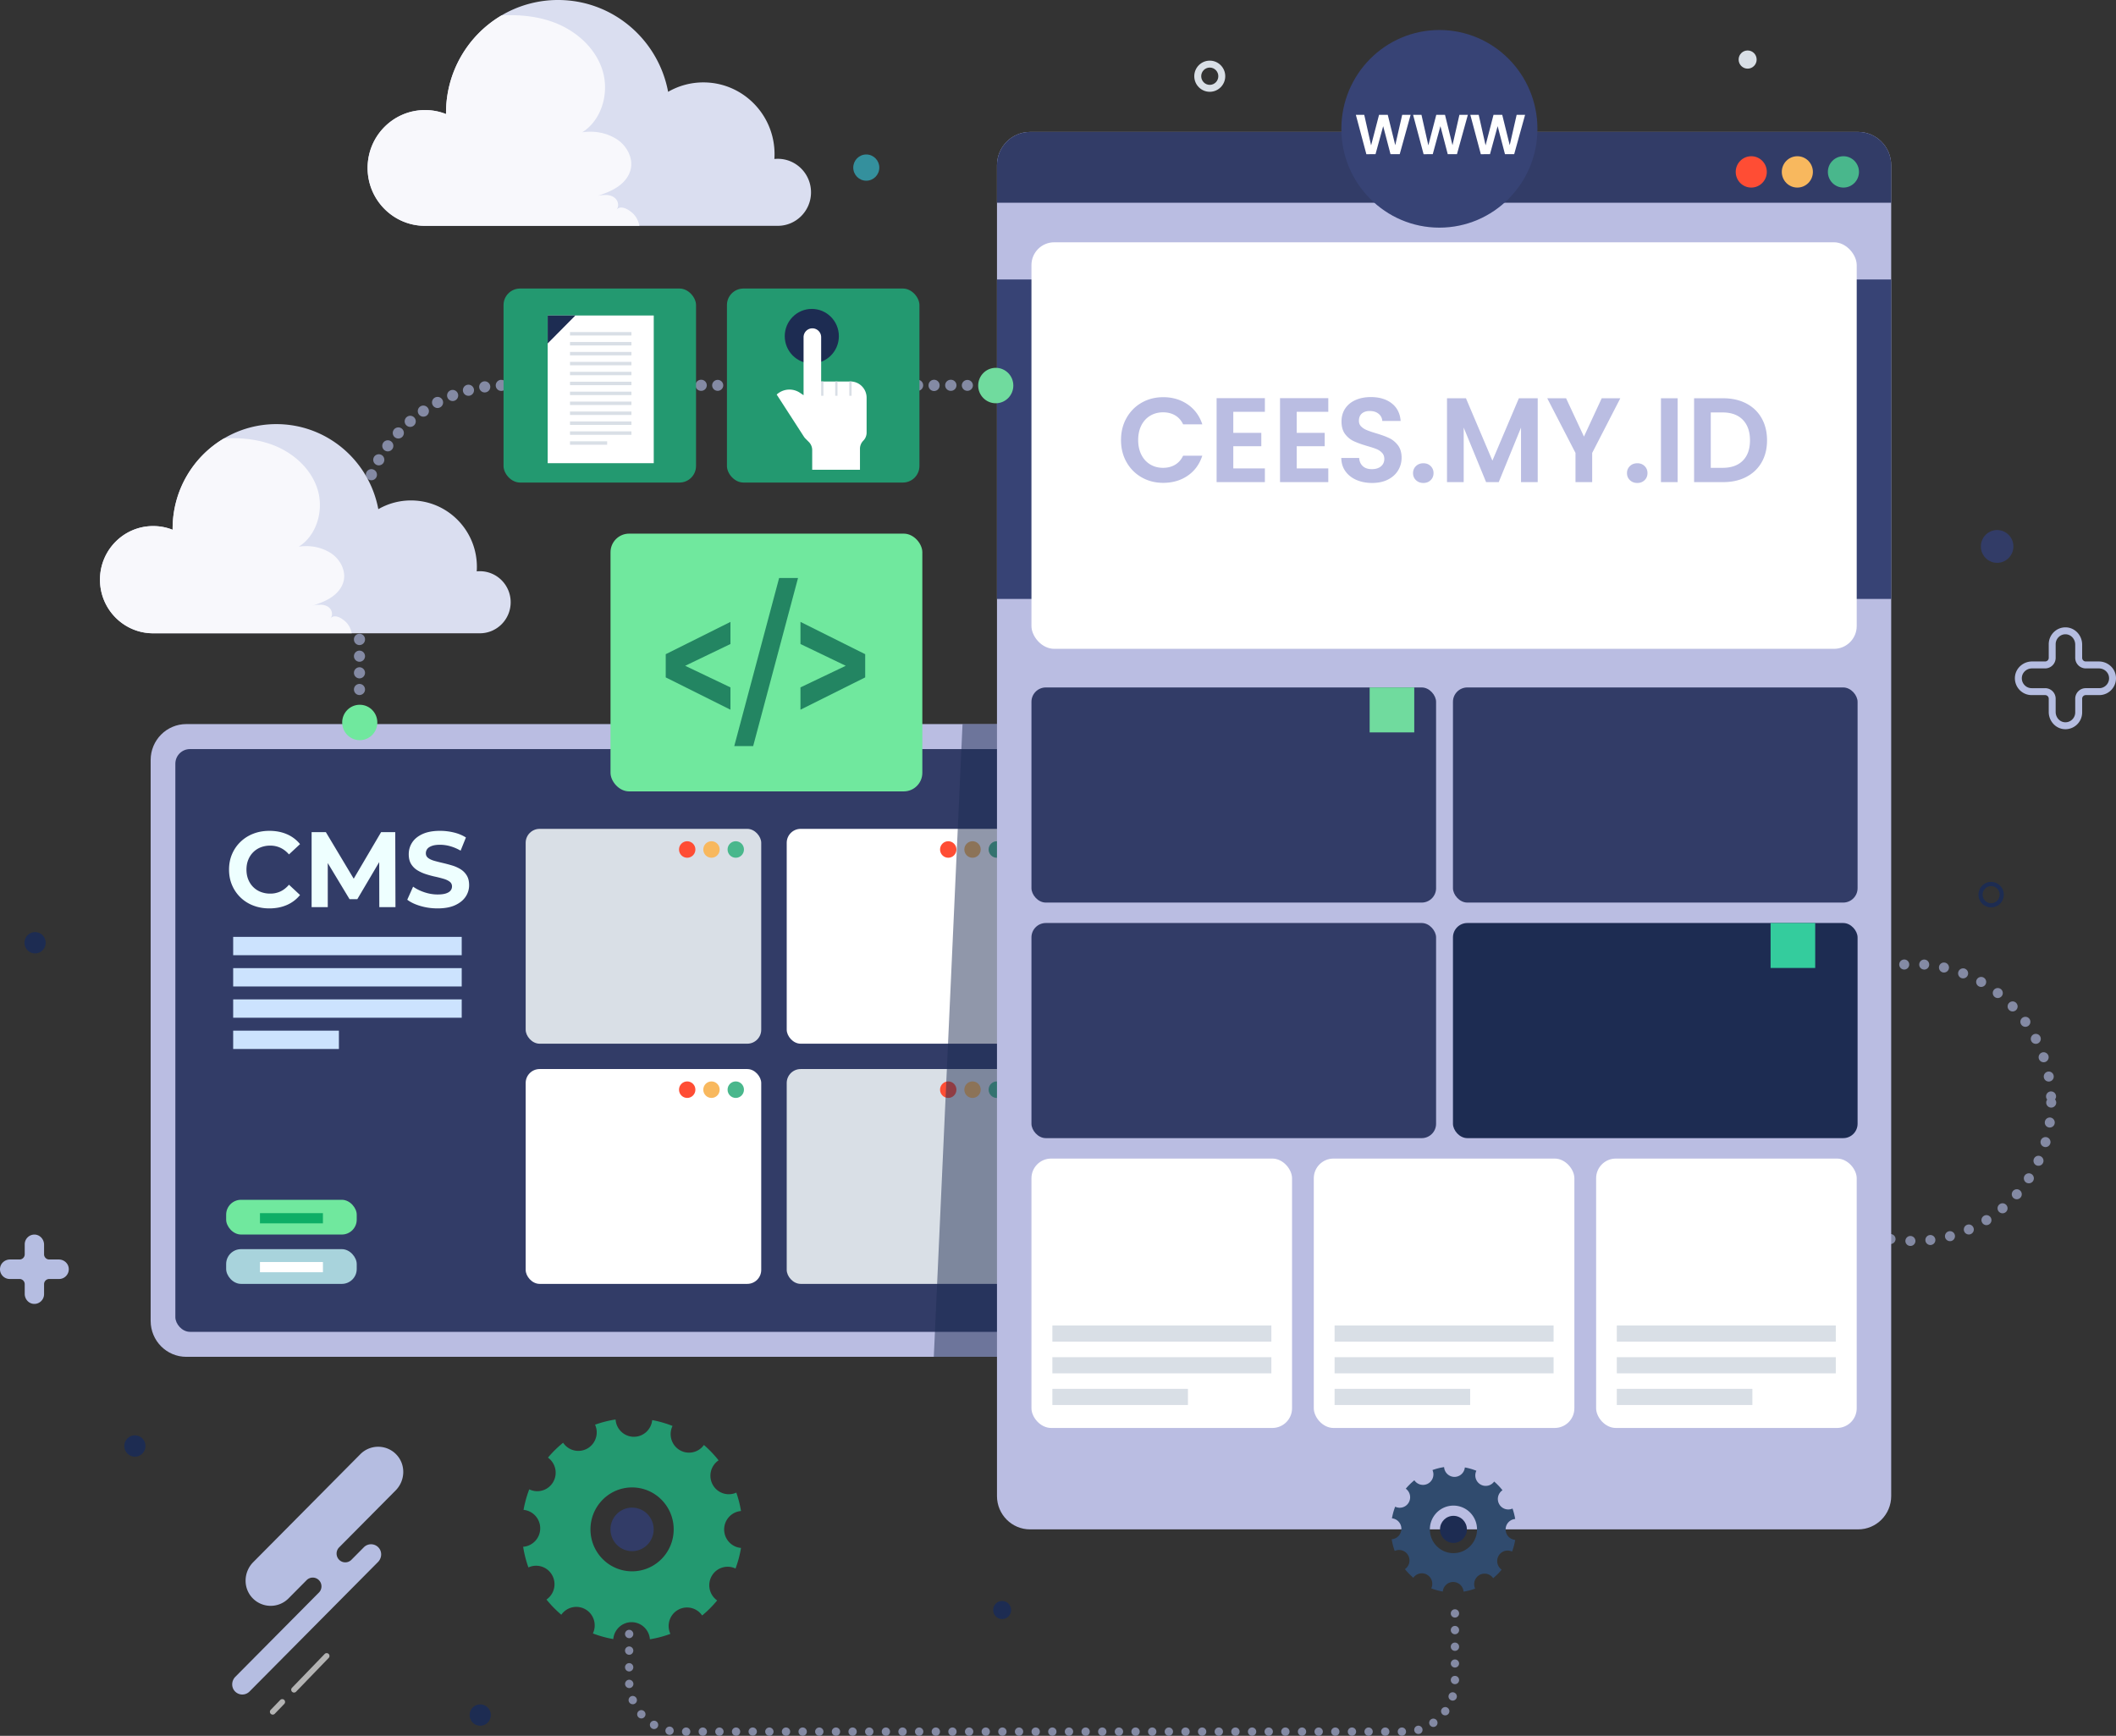 <?xml version="1.0" encoding="UTF-8"?> <svg xmlns="http://www.w3.org/2000/svg" viewBox="0 0 512 420"><rect x="0" y="0" width="512" height="420" fill="#333333" stroke="none"/><defs><style>.b{fill:#70db9e}.b,.c,.e,.f,.g,.i,.j,.k,.l,.m,.o,.p,.q,.r,.s,.t,.u,.v,.w,.z{stroke-width:0}.c{fill:#babde2}.e{fill:#cce3fe}.f{fill:#374375}.g{fill:#f8f8fc}.i{fill:#239970}.j{fill:#1d2c52}.k{fill:#848aa4}.l{fill:#b5bde1}.m{fill:#dadef0}.o{fill:#b3b3b3}.p{fill:#238562}.q{fill:#d9dfe6}.r{fill:#fff}.s{fill:#49b78c}.t{fill:#323c67}.u{fill:#ff4d34}.v{fill:#f8b85e}.w{fill:#70e89e}.z{fill:#eff}</style></defs><g style="isolation:isolate"><g id="a"><path d="M338.207 418.992c0-.557.452-1.008 1.008-1.008a1 1 0 01.998 1.008 1 1 0 01-.998 1.008 1.008 1.008 0 01-1.008-1.008zm-4.033 0a1.008 1.008 0 012.016 0 1.008 1.008 0 01-2.016 0zm-4.022 0c0-.557.452-1.008 1.008-1.008a1 1 0 01.998 1.008 1 1 0 01-.998 1.008 1.008 1.008 0 01-1.008-1.008zm-4.032 0a1.008 1.008 0 012.016 0 1.008 1.008 0 11-2.016 0zm-4.022 0a1.002 1.002 0 112.006 0c0 .557-.442 1.008-1.008 1.008-.547 0-.998-.451-.998-1.008zm-4.033 0a1.008 1.008 0 012.016 0 1.008 1.008 0 11-2.016 0zm-4.022 0c0-.557.451-1.008.997-1.008a1.008 1.008 0 110 2.016c-.546 0-.997-.451-.997-1.008zm-4.033 0a1.008 1.008 0 012.017 0 1.008 1.008 0 01-2.017 0zm-4.032 0a1.008 1.008 0 112.016 0 1.008 1.008 0 01-2.016 0zm-4.023 0a1.008 1.008 0 112.016 0 1.008 1.008 0 01-2.016 0zm-4.032 0a1.008 1.008 0 112.016 0 1.008 1.008 0 01-2.016 0zm-4.022 0a1.008 1.008 0 112.016 0 1.008 1.008 0 01-2.016 0zm-4.033 0a1.008 1.008 0 012.016 0 1.008 1.008 0 11-2.016 0zm-4.022 0a1.008 1.008 0 112.016 0 1.008 1.008 0 01-2.016 0zm-4.032 0a1.008 1.008 0 012.016 0 1.008 1.008 0 11-2.016 0zm-4.023 0a1.008 1.008 0 012.016 0 1.008 1.008 0 11-2.016 0zm-4.032 0a1.008 1.008 0 012.016 0 1.008 1.008 0 11-2.016 0zm-4.022 0a1.008 1.008 0 012.016 0 1.008 1.008 0 11-2.016 0zm-4.033 0a1.008 1.008 0 012.017 0 1.008 1.008 0 01-2.017 0zm-4.022 0c0-.557.452-1.008 1.008-1.008a1 1 0 01.998 1.008 1 1 0 01-.998 1.008 1.008 1.008 0 01-1.008-1.008zm-4.033 0a1.008 1.008 0 112.016 0 1.008 1.008 0 01-2.016 0zm-4.022 0c0-.557.452-1.008 1.008-1.008a1 1 0 01.998 1.008 1 1 0 01-.998 1.008 1.008 1.008 0 01-1.008-1.008zm-4.032 0a1.008 1.008 0 112.016 0 1.008 1.008 0 01-2.016 0zm-4.022 0c0-.557.451-1.008 1.008-1.008.546 0 .998.45.998 1.008 0 .557-.452 1.008-.998 1.008a1.008 1.008 0 01-1.008-1.008zm-4.033 0a1.008 1.008 0 012.016 0 1.008 1.008 0 01-2.016 0zm-4.022 0c0-.557.452-1.008 1.008-1.008.546 0 .998.45.998 1.008 0 .557-.452 1.008-.998 1.008a1.008 1.008 0 01-1.008-1.008zm-4.032 0a1.008 1.008 0 012.016 0 1.008 1.008 0 11-2.016 0zm-4.023 0c0-.557.452-1.008 1.009-1.008.546 0 .997.45.997 1.008 0 .557-.451 1.008-.998 1.008a1.008 1.008 0 01-1.008-1.008zm-4.032 0a1.008 1.008 0 012.016 0 1.008 1.008 0 11-2.016 0zm-4.033 0a1.008 1.008 0 112.016 0 1.008 1.008 0 01-2.016 0zm-4.022 0a1.008 1.008 0 012.017 0 1.008 1.008 0 01-2.017 0zm-4.022 0a1 1 0 01.997-1.008 1.008 1.008 0 110 2.016 1 1 0 01-.997-1.008zm-4.033 0a1.008 1.008 0 112.016 0 1.008 1.008 0 01-2.016 0zm-4.022 0a1 1 0 01.998-1.008 1.008 1.008 0 010 2.016 1 1 0 01-.998-1.008zm-4.032 0a1.008 1.008 0 112.016 0 1.008 1.008 0 01-2.016 0zm-4.033 0a1.008 1.008 0 012.016 0 1.008 1.008 0 11-2.016 0zm-4.022 0a1.008 1.008 0 012.016 0 1.008 1.008 0 01-2.016 0zm-4.032 0a1.008 1.008 0 012.016 0 1.008 1.008 0 11-2.016 0zm-4.023 0c0-.557.452-1.008 1.008-1.008.547 0 1.009.45 1.009 1.008a1.008 1.008 0 11-2.016 0zm-4.033 0a1.008 1.008 0 012.017 0 1.009 1.009 0 01-2.017 0zm-4.021 0c0-.557.45-1.008 1.008-1.008.546 0 .997.45.997 1.008 0 .557-.451 1.008-.997 1.008a1.008 1.008 0 01-1.008-1.008zm-4.033 0a1.008 1.008 0 112.016 0 1.008 1.008 0 01-2.016 0zm-4.022 0c0-.557.451-1.008 1.008-1.008.546 0 1.008.45 1.008 1.008 0 .557-.462 1.008-1.008 1.008a1.009 1.009 0 01-1.008-1.008zm-4.033 0a1.008 1.008 0 112.016 0 1.008 1.008 0 01-2.016 0zm-3.192.766a1.004 1.004 0 11.378-1.974c.546.105.903.63.798 1.176a1.01 1.01 0 01-.987.82c-.063 0-.126-.01-.19-.022zm180.406-.934a1.009 1.009 0 01.704-1.24 1.013 1.013 0 011.239.704 1.009 1.009 0 01-.704 1.24 1.186 1.186 0 01-.273.031c-.441 0-.84-.294-.966-.735zm-184.47-.6a1.001 1.001 0 01-.368-1.374 1.014 1.014 0 011.376-.369c.483.284.64.904.367 1.387a1.017 1.017 0 01-.872.493.961.961 0 01-.504-.136zm188.24-.797a1.006 1.006 0 111.65-1.155h-.001a1.01 1.01 0 01-.241 1.407 1.073 1.073 0 01-.578.179c-.326 0-.63-.158-.83-.431zm-191.58-1.985a1.01 1.01 0 01.105-1.418 1.01 1.01 0 011.418.106 1 1 0 01-.105 1.417.978.978 0 01-.651.252 1.02 1.02 0 01-.767-.356zm194.678-.578c-.441-.335-.546-.966-.21-1.407a1.008 1.008 0 011.407-.22c.441.326.547.955.21 1.407a.98.98 0 01-.809.41c-.21 0-.42-.064-.598-.19zm-196.925-3.129a1.006 1.006 0 01.557-1.312c.525-.2 1.102.052 1.312.567a.991.991 0 01-.567 1.302.889.889 0 01-.367.073c-.4 0-.778-.241-.935-.63zm199.025-.305a1.004 1.004 0 01-.661-1.26c.167-.525.735-.83 1.26-.661.536.168.83.735.672 1.26a1.02 1.02 0 01-.966.714c-.105 0-.2-.02-.305-.053zm-199.95-3.938c-.02-.556.41-1.03.956-1.06.557-.021 1.03.41 1.06.966a1.014 1.014 0 01-.955 1.05h-.052c-.536 0-.977-.42-1.009-.956zm199.793-.987c0-.567.451-1.008 1.008-1.008.556 0 1.008.44 1.008 1.008a1 1 0 01-1.008.998 1 1 0 01-1.008-.998zm-199.803-3.087c0-.557.452-1.008 1.008-1.008.546 0 .998.451.998 1.008 0 .557-.452 1.008-.998 1.008a1.008 1.008 0 01-1.008-1.008zm199.803-.945a1.01 1.01 0 012.016 0 1.008 1.008 0 01-2.016 0zm-199.803-3.088c0-.556.452-1.008 1.008-1.008.546 0 .998.452.998 1.008s-.452 1.009-.998 1.009a1.009 1.009 0 01-1.008-1.009zm199.803-.935c0-.567.451-1.008 1.008-1.008.556 0 1.008.441 1.008 1.008 0 .547-.452.998-1.008.998a1.006 1.006 0 01-1.008-.998zm-199.803-3.087c0-.557.452-1.008 1.008-1.008.546 0 .998.451.998 1.008 0 .557-.452 1.008-.998 1.008a1.008 1.008 0 01-1.008-1.008zm199.803-.945a1.008 1.008 0 012.016 0 1.008 1.008 0 11-2.016 0zm0-4.033a1 1 0 011.008-.997 1 1 0 011.008.997 1.008 1.008 0 11-2.016 0z" class="k"></path><path d="M268.61 183.893v135.714c0 4.802-3.865 8.694-8.625 8.694H45.078c-4.765 0-8.625-3.892-8.625-8.694V183.893c0-4.798 3.86-8.693 8.625-8.693h214.907c4.76 0 8.625 3.895 8.625 8.693z" class="c"></path><rect width="220.2" height="141.003" x="42.43" y="181.25" class="t" rx="3.54" ry="3.54"></rect><path d="M65.165 219.797c-1.388 0-2.679-.23-3.87-.687a9.08 9.08 0 01-3.099-1.957 9.076 9.076 0 01-2.044-2.98c-.489-1.141-.733-2.394-.733-3.76s.244-2.616.733-3.758a8.991 8.991 0 012.057-2.98 9.25 9.25 0 013.099-1.957c1.183-.457 2.477-.687 3.883-.687 1.56 0 2.97.272 4.23.817a8.251 8.251 0 013.176 2.397l-2.674 2.488c-.618-.707-1.304-1.24-2.058-1.593a5.744 5.744 0 00-2.469-.532 6.28 6.28 0 00-2.314.415 5.236 5.236 0 00-1.826 1.192 5.452 5.452 0 00-1.195 1.84c-.283.709-.425 1.495-.425 2.359 0 .865.141 1.65.425 2.359s.681 1.322 1.195 1.84a5.236 5.236 0 001.826 1.192 6.26 6.26 0 002.314.416 5.73 5.73 0 002.47-.533c.753-.353 1.44-.894 2.057-1.619l2.674 2.488a8.375 8.375 0 01-3.176 2.411c-1.26.553-2.68.829-4.256.829zM75.4 219.486v-18.144h3.445l7.663 12.805h-1.825l7.534-12.805h3.42l.052 18.144H91.78l-.026-12.105h.72l-6.017 10.187H84.58l-6.146-10.187h.874v12.105h-3.909zM105.872 219.797c-1.44 0-2.82-.194-4.14-.583-1.32-.389-2.383-.894-3.189-1.517l1.414-3.161c.772.552 1.685 1.006 2.739 1.36 1.055.354 2.122.532 3.202.532.823 0 1.487-.082 1.993-.247.505-.164.878-.392 1.118-.687.24-.293.36-.63.36-1.01 0-.484-.189-.87-.565-1.154-.378-.286-.875-.518-1.492-.7a30.46 30.46 0 00-2.044-.518 23.842 23.842 0 01-2.238-.609 9.426 9.426 0 01-2.044-.933 4.567 4.567 0 01-1.504-1.504c-.386-.622-.579-1.416-.579-2.384 0-1.037.278-1.983.836-2.839.557-.855 1.397-1.537 2.52-2.047 1.123-.51 2.533-.765 4.23-.765 1.132 0 2.246.135 3.343.402 1.097.268 2.066.67 2.906 1.205l-1.285 3.189a10.87 10.87 0 00-2.52-1.076 9.179 9.179 0 00-2.47-.35c-.805 0-1.465.094-1.98.285-.514.19-.882.436-1.105.739a1.724 1.724 0 00-.334 1.05c0 .465.188.842.565 1.127.377.285.875.514 1.492.687.617.172 1.298.346 2.044.518.746.173 1.491.372 2.238.596a8.69 8.69 0 012.044.907c.617.38 1.118.881 1.504 1.504.386.622.579 1.408.579 2.358a4.93 4.93 0 01-.849 2.8c-.566.846-1.41 1.53-2.533 2.047-1.123.52-2.542.778-4.256.778z" class="z"></path><rect width="56.994" height="51.98" x="190.359" y="200.553" class="r" rx="3.374" ry="3.374"></rect><path d="M243.176 205.544c0 1.104-.887 1.998-1.982 1.998s-1.983-.894-1.983-1.998.888-1.998 1.982-1.998 1.983.894 1.983 1.998z" class="s"></path><path d="M237.3 205.544c0 1.104-.887 1.998-1.982 1.998s-1.983-.894-1.983-1.998.888-1.998 1.983-1.998 1.982.894 1.982 1.998z" class="v"></path><path d="M231.425 205.544c0 1.104-.888 1.998-1.983 1.998s-1.982-.894-1.982-1.998.887-1.998 1.982-1.998 1.983.894 1.983 1.998z" class="u"></path><rect width="56.994" height="51.98" x="127.196" y="200.553" class="q" rx="3.374" ry="3.374"></rect><path d="M180.013 205.544c0 1.104-.887 1.998-1.982 1.998s-1.983-.894-1.983-1.998.888-1.998 1.983-1.998 1.982.894 1.982 1.998z" class="s"></path><path d="M174.137 205.544c0 1.104-.887 1.998-1.982 1.998s-1.983-.894-1.983-1.998.888-1.998 1.983-1.998 1.982.894 1.982 1.998z" class="v"></path><ellipse cx="166.279" cy="205.544" class="u" rx="1.983" ry="1.998"></ellipse><rect width="56.994" height="51.98" x="190.359" y="258.669" class="q" rx="3.374" ry="3.374"></rect><path d="M243.176 263.66c0 1.104-.887 1.998-1.982 1.998s-1.983-.894-1.983-1.998.888-1.998 1.982-1.998 1.983.895 1.983 1.998z" class="s"></path><path d="M237.3 263.66c0 1.104-.887 1.998-1.982 1.998s-1.983-.894-1.983-1.998.888-1.998 1.983-1.998 1.982.895 1.982 1.998z" class="v"></path><path d="M231.425 263.66c0 1.104-.888 1.998-1.983 1.998s-1.982-.894-1.982-1.998.887-1.998 1.982-1.998 1.983.895 1.983 1.998z" class="u"></path><rect width="56.994" height="51.98" x="127.196" y="258.669" class="r" rx="3.374" ry="3.374"></rect><path d="M180.013 263.66c0 1.104-.887 1.998-1.982 1.998s-1.983-.894-1.983-1.998.888-1.998 1.983-1.998 1.982.895 1.982 1.998z" class="s"></path><path d="M174.137 263.66c0 1.104-.887 1.998-1.982 1.998s-1.983-.894-1.983-1.998.888-1.998 1.983-1.998 1.982.895 1.982 1.998z" class="v"></path><path d="M168.262 263.66c0 1.104-.888 1.998-1.983 1.998s-1.982-.894-1.982-1.998.887-1.998 1.982-1.998 1.983.895 1.983 1.998z" class="u"></path><path d="M56.419 226.683h55.302v4.439H56.419zM56.419 234.246h55.302v4.439H56.419zM56.419 241.81h55.302v4.439H56.419zM56.419 249.373h25.584v4.439H56.419z" class="e"></path><rect width="31.593" height="8.403" x="54.723" y="290.305" class="w" rx="3.599" ry="3.599"></rect><rect width="31.593" height="8.403" x="54.723" y="302.246" fill="#a8d3dc" stroke-width="0" rx="3.599" ry="3.599"></rect><path fill="#0eae66" stroke-width="0" d="M62.901 293.534h15.238v2.471H62.901z"></path><path d="M62.901 305.361h15.238v2.471H62.901z" class="r"></path><path d="M85.644 166.828c0-.745.6-1.344 1.334-1.344a1.34 1.34 0 011.344 1.344c0 .735-.599 1.344-1.344 1.344-.735 0-1.334-.61-1.334-1.344zm0-4.032c0-.735.6-1.345 1.334-1.345.745 0 1.344.61 1.344 1.345a1.34 1.34 0 01-1.344 1.343 1.337 1.337 0 01-1.334-1.343zm0-4.022c0-.746.6-1.345 1.334-1.345a1.34 1.34 0 011.344 1.345c0 .734-.599 1.343-1.344 1.343-.735 0-1.334-.61-1.334-1.343zm0-4.034a1.34 1.34 0 112.678 0 1.338 1.338 0 11-2.678 0zm0-4.021a1.34 1.34 0 112.678 0c0 .734-.599 1.343-1.344 1.343-.735 0-1.334-.609-1.334-1.343zm0-4.034a1.34 1.34 0 112.678 0 1.338 1.338 0 11-2.678 0zm0-4.032c0-.735.6-1.333 1.334-1.333.745 0 1.344.598 1.344 1.333a1.338 1.338 0 11-2.678 0zm0-4.022a1.34 1.34 0 112.678 0 1.338 1.338 0 11-2.678 0zm0-4.022a1.34 1.34 0 112.678 0c0 .735-.599 1.334-1.344 1.334a1.336 1.336 0 01-1.334-1.334zm0-4.033c0-.745.6-1.344 1.334-1.344a1.34 1.34 0 011.344 1.344 1.338 1.338 0 11-2.678 0zm1.334-2.688a1.334 1.334 0 01-1.25-1.428 1.333 1.333 0 011.428-1.25 1.347 1.347 0 011.25 1.428 1.341 1.341 0 01-1.333 1.25h-.095zm.347-4.012a1.328 1.328 0 01-1.082-1.553 1.329 1.329 0 011.554-1.082c.735.126 1.218.83 1.082 1.554a1.34 1.34 0 01-1.323 1.103c-.074 0-.158 0-.231-.022zm.787-3.948a1.338 1.338 0 01-.903-1.67 1.347 1.347 0 011.67-.903c.714.21 1.113.966.903 1.67a1.341 1.341 0 01-1.281.966c-.126 0-.263-.02-.389-.063zm1.229-3.833a1.34 1.34 0 01-.704-1.764 1.325 1.325 0 011.754-.704 1.346 1.346 0 01.714 1.764 1.35 1.35 0 01-1.24.81c-.167 0-.356-.033-.524-.106zm1.649-3.676a1.34 1.34 0 01-.504-1.827 1.353 1.353 0 011.838-.504c.64.367.86 1.187.493 1.838h.01c-.252.43-.703.672-1.176.672-.22 0-.451-.053-.661-.179zm2.058-3.455a1.345 1.345 0 01-.294-1.88 1.332 1.332 0 011.87-.293c.598.43.734 1.27.304 1.868h-.01a1.324 1.324 0 01-1.082.557c-.274 0-.546-.084-.788-.252zm2.426-3.213a1.346 1.346 0 01-.084-1.901 1.356 1.356 0 011.9-.084c.547.504.578 1.354.084 1.9-.262.284-.63.432-.997.432-.315 0-.64-.116-.903-.347zm2.772-2.92a1.348 1.348 0 01.137-1.9 1.335 1.335 0 011.89.136c.483.557.43 1.407-.126 1.89-.252.22-.567.337-.882.337-.378 0-.746-.158-1.019-.463zm3.088-2.593c-.42-.61-.273-1.45.336-1.87.61-.42 1.449-.262 1.869.347.43.609.273 1.439-.336 1.87a1.37 1.37 0 01-.766.23c-.42 0-.84-.2-1.103-.577zm3.36-2.227a1.337 1.337 0 01.546-1.817 1.347 1.347 0 011.817.546c.347.662.105 1.471-.546 1.817-.21.115-.42.168-.64.168-.473 0-.935-.263-1.177-.714zm3.581-1.827a1.34 1.34 0 01.756-1.744 1.34 1.34 0 011.744.757 1.347 1.347 0 01-.757 1.742 1.321 1.321 0 01-.493.096 1.35 1.35 0 01-1.25-.851zm3.78-1.407c-.199-.725.232-1.46.946-1.65a1.354 1.354 0 011.649.946c.189.725-.232 1.46-.956 1.65a1.33 1.33 0 01-.346.041 1.334 1.334 0 01-1.292-.987zm3.907-.977a1.347 1.347 0 011.135-1.523 1.341 1.341 0 011.522 1.135 1.341 1.341 0 01-1.134 1.523c-.063.01-.126.02-.2.02-.65 0-1.228-.483-1.323-1.155zm3.99-.504a1.357 1.357 0 011.303-1.397v.011c.735-.032 1.355.556 1.386 1.291a1.341 1.341 0 01-1.302 1.387h-.042a1.337 1.337 0 01-1.344-1.292zm112.777-.073a1.345 1.345 0 012.688 0c0 .745-.609 1.343-1.343 1.343a1.34 1.34 0 01-1.345-1.343zm-4.032 0c0-.735.609-1.334 1.344-1.334a1.34 1.34 0 110 2.678 1.346 1.346 0 01-1.344-1.344zm-4.022 0c0-.735.598-1.334 1.343-1.334.736 0 1.334.599 1.334 1.334a1.34 1.34 0 11-2.678 0zm-4.033 0c0-.735.61-1.334 1.344-1.334a1.34 1.34 0 110 2.678 1.346 1.346 0 01-1.344-1.344zm-4.022 0a1.345 1.345 0 012.689 0c0 .745-.61 1.343-1.345 1.343a1.34 1.34 0 01-1.344-1.343zm-4.032 0c0-.735.598-1.334 1.344-1.334a1.34 1.34 0 110 2.678 1.34 1.34 0 01-1.344-1.344zm-4.023 0a1.345 1.345 0 012.689 0c0 .745-.61 1.343-1.345 1.343a1.34 1.34 0 01-1.344-1.343zm-4.033 0a1.345 1.345 0 012.688 0c0 .745-.608 1.343-1.343 1.343a1.34 1.34 0 01-1.345-1.343zm-4.021 0c0-.735.598-1.334 1.344-1.334.735 0 1.333.599 1.333 1.334a1.34 1.34 0 11-2.678 0zm-4.033 0c0-.735.599-1.334 1.344-1.334a1.34 1.34 0 110 2.678 1.34 1.34 0 01-1.344-1.344zm-4.022 0c0-.735.599-1.334 1.344-1.334.735 0 1.334.599 1.334 1.334a1.34 1.34 0 11-2.678 0zm-4.033 0c0-.735.599-1.334 1.344-1.334a1.34 1.34 0 110 2.678 1.34 1.34 0 01-1.344-1.344zm-4.022 0c0-.735.599-1.334 1.334-1.334a1.34 1.34 0 110 2.678 1.337 1.337 0 01-1.334-1.344zm-4.032 0a1.345 1.345 0 012.689 0h-.001c0 .745-.61 1.343-1.344 1.343a1.34 1.34 0 01-1.344-1.343zm-4.023 0c0-.735.599-1.334 1.334-1.334a1.34 1.34 0 110 2.678 1.337 1.337 0 01-1.334-1.344zm-4.032 0a1.345 1.345 0 012.689 0c0 .745-.61 1.343-1.345 1.343a1.34 1.34 0 01-1.344-1.343zm-4.033 0c0-.735.61-1.334 1.344-1.334a1.34 1.34 0 110 2.678 1.346 1.346 0 01-1.344-1.344zm-4.022 0a1.345 1.345 0 012.688 0c0 .745-.608 1.343-1.344 1.343a1.34 1.34 0 01-1.344-1.343zm-4.033 0c0-.735.61-1.334 1.345-1.334a1.34 1.34 0 110 2.678 1.346 1.346 0 01-1.345-1.344zm-4.022 0a1.345 1.345 0 012.688 0c0 .745-.609 1.343-1.343 1.343a1.34 1.34 0 01-1.345-1.343zm-4.032 0c0-.735.598-1.334 1.344-1.334a1.34 1.34 0 110 2.678 1.34 1.34 0 01-1.344-1.344zm-4.023 0a1.345 1.345 0 012.689 0c0 .745-.61 1.343-1.344 1.343a1.34 1.34 0 01-1.345-1.343zm-4.032 0c0-.735.61-1.334 1.344-1.334a1.34 1.34 0 110 2.678 1.346 1.346 0 01-1.344-1.344zm-4.022 0c0-.735.598-1.334 1.344-1.334.735 0 1.334.599 1.334 1.334a1.34 1.34 0 11-2.678 0zm-4.032 0c0-.735.609-1.334 1.344-1.334a1.34 1.34 0 110 2.678 1.346 1.346 0 01-1.345-1.344zm-4.023 0c0-.735.599-1.334 1.344-1.334.736 0 1.334.599 1.334 1.334a1.34 1.34 0 11-2.678 0zm-4.032 0c0-.735.598-1.334 1.344-1.334a1.34 1.34 0 110 2.678 1.34 1.34 0 01-1.344-1.344zm-4.022 0c0-.735.598-1.334 1.344-1.334.735 0 1.333.599 1.333 1.334a1.34 1.34 0 11-2.678 0z" class="k"></path><path d="M91.3 174.81c0 2.367-1.904 4.286-4.252 4.286s-4.253-1.919-4.253-4.286 1.904-4.286 4.253-4.286 4.252 1.919 4.252 4.286z" class="w"></path><path d="M268.61 183.893v135.714c0 4.802-3.865 8.694-8.625 8.694h-34.037L232.9 175.2h27.085c4.76 0 8.625 3.895 8.625 8.693z" class="j" opacity=".49"></path><path d="M462.227 301.472a1.212 1.212 0 01-1.186-1.237c.025-.67.58-1.2 1.25-1.173a1.209 1.209 0 011.174 1.236 1.204 1.204 0 01-1.212 1.174h-.026zm3.662-1.287a1.208 1.208 0 011.047-1.352 1.212 1.212 0 011.351 1.06 1.206 1.206 0 01-1.06 1.34c-.051.012-.089.012-.14.012-.605 0-1.135-.455-1.198-1.06zm-8.648.807a1.195 1.195 0 01-.985-1.4 1.195 1.195 0 011.39-.985 1.22 1.22 0 01.997 1.388 1.226 1.226 0 01-1.2 1.01c-.075 0-.139 0-.202-.013zm13.42-1.566a1.213 1.213 0 01.845-1.489 1.214 1.214 0 011.49.846 1.215 1.215 0 01-.846 1.49 1.477 1.477 0 01-.315.037 1.215 1.215 0 01-1.175-.883zm-18.293.342a1.211 1.211 0 01-.77-1.528 1.222 1.222 0 011.528-.77 1.2 1.2 0 01.77 1.527 1.201 1.201 0 01-1.149.834.997.997 0 01-.379-.063zm22.913-1.792a1.202 1.202 0 01.618-1.59c.606-.28 1.326 0 1.59.617.278.606 0 1.326-.618 1.591a1.066 1.066 0 01-.48.101c-.467 0-.909-.265-1.11-.72zm-27.545-.127v.013a1.23 1.23 0 01-.543-1.629 1.209 1.209 0 011.629-.543c.593.303.845 1.035.542 1.628-.214.417-.643.67-1.085.67-.177 0-.366-.038-.543-.14zm31.9-1.982a1.196 1.196 0 01.378-1.666 1.209 1.209 0 011.667.378c.353.568.189 1.313-.379 1.667a1.2 1.2 0 01-1.667-.378zm-36.205-.58v-.012a1.198 1.198 0 01-.29-1.68 1.198 1.198 0 011.679-.29 1.2 1.2 0 01.303 1.678c-.24.34-.62.518-.997.518-.24 0-.48-.076-.694-.214zm40.194-2.146a1.216 1.216 0 01.138-1.704 1.203 1.203 0 011.705.138 1.205 1.205 0 01-.127 1.705c-.226.188-.517.29-.795.29-.34 0-.682-.152-.921-.43zm-44.07-1.022a1.206 1.206 0 01-.05-1.718 1.212 1.212 0 011.704-.05c.493.455.505 1.224.05 1.717-.239.252-.555.379-.883.379a1.21 1.21 0 01-.82-.328zm47.642-2.248a1.204 1.204 0 01-.114-1.705 1.205 1.205 0 011.705-.113c.504.442.555 1.2.114 1.705a1.19 1.19 0 01-.91.416c-.278 0-.568-.1-.795-.303zm-51.037-1.452c-.404-.518-.328-1.287.202-1.691a1.208 1.208 0 011.704.19 1.21 1.21 0 01-.202 1.703 1.184 1.184 0 01-.744.253c-.367 0-.72-.151-.96-.455zm54.092-2.297a1.218 1.218 0 01-.354-1.679 1.217 1.217 0 011.68-.353c.555.366.72 1.11.353 1.679a1.22 1.22 0 01-1.022.542 1.24 1.24 0 01-.657-.189zm-56.907-1.844a1.204 1.204 0 01.442-1.653 1.215 1.215 0 011.653.441c.341.58.139 1.313-.442 1.655a1.206 1.206 0 01-1.654-.442zm59.394-2.309a1.21 1.21 0 01-.593-1.604 1.198 1.198 0 011.615-.593c.594.278.871.998.58 1.603a1.187 1.187 0 01-1.097.694c-.165 0-.34-.025-.505-.1zm-61.59-2.184a1.209 1.209 0 01.68-1.578 1.2 1.2 0 011.566.67 1.213 1.213 0 01-.668 1.577 1.215 1.215 0 01-1.578-.67zm63.459-2.285a1.208 1.208 0 01-.821-1.502c.19-.644.858-1.01 1.502-.822a1.213 1.213 0 01-.34 2.374h-.001c-.114 0-.227-.013-.34-.05zm-64.988-2.487a1.22 1.22 0 01.897-1.465 1.202 1.202 0 011.464.884 1.21 1.21 0 01-.896 1.464c-.088.026-.19.039-.29.039a1.225 1.225 0 01-1.175-.922zm66.186-2.21a1.19 1.19 0 01-1.022-1.363 1.21 1.21 0 011.363-1.034 1.218 1.218 0 011.023 1.375c-.076.606-.606 1.036-1.2 1.036-.05 0-.113 0-.164-.014zm-66.993-2.739a1.196 1.196 0 011.085-1.313 1.205 1.205 0 011.313 1.086c.063.67-.429 1.263-1.085 1.326h-.114a1.197 1.197 0 01-1.199-1.099zm66.3-3.27c0-.276.087-.53.24-.731a1.212 1.212 0 01-.279-.72 1.215 1.215 0 011.161-1.263 1.22 1.22 0 011.263 1.15c.013.302-.088.567-.252.782.177.215.29.48.29.783 0 .657-.543 1.2-1.212 1.2a1.21 1.21 0 01-1.212-1.2zm-65.265-.466a1.203 1.203 0 01-1.15-1.263v-.012a1.212 1.212 0 011.263-1.149c.67.038 1.187.607 1.15 1.275a1.196 1.196 0 01-1.2 1.149h-.063zm64.696-5.618a1.206 1.206 0 01.96-1.413 1.204 1.204 0 011.413.96 1.207 1.207 0 01-.959 1.413c-.076.012-.152.025-.228.025a1.204 1.204 0 01-1.186-.985zm-64.292.796a1.208 1.208 0 01-.96-1.414 1.22 1.22 0 011.427-.96 1.19 1.19 0 01.947 1.414h.013c-.114.58-.632.985-1.2.985-.076 0-.151-.012-.227-.025zm63.093-5.302a1.219 1.219 0 01.757-1.54 1.224 1.224 0 011.54.757 1.223 1.223 0 01-.757 1.54 1.216 1.216 0 01-1.54-.757zm-61.995.593a1.22 1.22 0 01-.745-1.553c.215-.631.909-.96 1.54-.731.631.214.96.908.746 1.54a1.224 1.224 0 01-1.15.807c-.126 0-.265-.025-.391-.063zm60.164-4.873a1.229 1.229 0 01.53-1.64 1.218 1.218 0 011.63.53 1.218 1.218 0 01-.531 1.628 1.215 1.215 0 01-.543.127c-.442 0-.87-.228-1.085-.645zm-58.409.366a1.212 1.212 0 01-.505-1.64 1.21 1.21 0 011.629-.519c.593.316.82 1.048.517 1.641a1.204 1.204 0 01-1.073.645 1.28 1.28 0 01-.568-.127zm55.986-4.354a1.196 1.196 0 01.277-1.68 1.212 1.212 0 111.414 1.969 1.236 1.236 0 01-.707.227c-.378 0-.745-.176-.984-.516zm-53.588.138a1.224 1.224 0 01-.277-1.692 1.199 1.199 0 011.691-.264 1.21 1.21 0 01.278 1.69c-.24.316-.606.493-.985.493-.24 0-.492-.075-.707-.227zm50.608-3.724a1.2 1.2 0 01.038-1.704 1.203 1.203 0 011.717.038h-.012a1.2 1.2 0 01-.025 1.704 1.2 1.2 0 01-1.717-.038zm-47.629-.088a1.216 1.216 0 01-.025-1.717 1.2 1.2 0 011.704-.025 1.2 1.2 0 01.026 1.704c-.24.253-.556.379-.871.379-.303 0-.606-.114-.834-.34zm44.17-3.03a1.22 1.22 0 01-.214-1.704 1.22 1.22 0 011.705-.202c.53.405.618 1.174.214 1.692-.24.303-.606.467-.96.467a1.16 1.16 0 01-.744-.253zm-40.685-.328a1.206 1.206 0 01.227-1.691 1.194 1.194 0 011.692.214c.403.53.315 1.287-.215 1.692v.012c-.228.164-.48.253-.745.253-.353 0-.72-.164-.96-.48zm36.81-2.26a1.22 1.22 0 01-.455-1.654 1.217 1.217 0 011.654-.454c.58.328.783 1.073.455 1.654a1.211 1.211 0 01-1.06.606c-.203 0-.404-.05-.593-.152zm-32.872-.556a1.205 1.205 0 01.467-1.64 1.202 1.202 0 011.641.454 1.213 1.213 0 01-.454 1.654c-.19.1-.391.151-.593.151-.43 0-.846-.214-1.06-.619zm28.656-1.45v.012a1.226 1.226 0 01-.682-1.578c.24-.62.934-.922 1.566-.694v.012c.618.24.933.935.694 1.566-.19.48-.644.769-1.137.769-.138 0-.29-.025-.441-.087zm-24.351-.759a1.203 1.203 0 01.694-1.552 1.212 1.212 0 011.565.694 1.218 1.218 0 01-.694 1.566c-.151.05-.29.075-.442.075-.48 0-.946-.29-1.123-.783zm19.895-.593h.012a1.214 1.214 0 01-.921-1.452c.14-.643.795-1.06 1.439-.908h.012c.644.139 1.061.795.91 1.44a1.214 1.214 0 01-1.187.946c-.088 0-.177-.013-.265-.026zm-15.312-.959c-.152-.657.265-1.3.921-1.44.657-.15 1.3.266 1.439.923.139.655-.265 1.3-.922 1.438-.088.026-.176.026-.265.026a1.198 1.198 0 01-1.173-.947zm10.717.265a1.205 1.205 0 01-1.124-1.288 1.215 1.215 0 011.3-1.123c.67.05 1.162.631 1.111 1.3a1.21 1.21 0 01-1.2 1.124c-.037 0-.062 0-.087-.013zm-5.958-1.136a1.21 1.21 0 011.123-1.287c.67-.05 1.25.453 1.287 1.123.05.67-.454 1.25-1.123 1.3v-.012c-.025 0-.05.012-.088.012a1.212 1.212 0 01-1.2-1.136z" class="k"></path><path d="M457.606 39.989v321.995c0 4.455-3.583 8.067-8.003 8.067H249.239c-4.42 0-8.003-3.612-8.003-8.067V39.99c0-4.455 3.583-8.067 8.003-8.067h200.364c4.42 0 8.003 3.612 8.003 8.067z" class="c"></path><path d="M241.236 67.624h216.37v77.295h-216.37z" class="f"></path><path d="M457.606 39.989v9.066h-216.37V39.99c0-4.455 3.583-8.066 8.003-8.066h200.364c4.42 0 8.003 3.611 8.003 8.066z" class="t"></path><path d="M245.192 93.286c0 2.367-1.904 4.286-4.252 4.286s-4.253-1.92-4.253-4.286S238.591 89 240.94 89s4.252 1.919 4.252 4.286z" class="b"></path><path d="M449.809 41.594c0 2.094-1.685 3.792-3.762 3.792s-3.763-1.698-3.763-3.792 1.685-3.792 3.763-3.792 3.762 1.697 3.762 3.792z" class="s"></path><path d="M438.659 41.594c0 2.094-1.685 3.792-3.763 3.792s-3.762-1.698-3.762-3.792 1.685-3.792 3.763-3.792 3.762 1.697 3.762 3.792z" class="v"></path><path d="M427.509 41.594c0 2.094-1.685 3.792-3.763 3.792s-3.762-1.698-3.762-3.792 1.685-3.792 3.762-3.792 3.763 1.697 3.763 3.792z" class="u"></path><rect width="199.685" height="98.369" x="249.577" y="58.623" class="r" rx="5.51" ry="5.51"></rect><rect width="97.906" height="52.052" x="249.577" y="166.336" class="t" rx="3.48" ry="3.48"></rect><rect width="97.906" height="52.052" x="249.577" y="223.333" class="t" rx="3.48" ry="3.48"></rect><rect width="97.905" height="52.052" x="351.567" y="166.336" class="t" rx="3.48" ry="3.48"></rect><rect width="97.905" height="52.052" x="351.567" y="223.333" class="j" rx="3.48" ry="3.48"></rect><rect width="63.054" height="65.183" x="249.577" y="280.329" class="r" rx="4.765" ry="4.765"></rect><rect width="63.054" height="65.183" x="317.892" y="280.329" class="r" rx="4.765" ry="4.765"></rect><rect width="63.054" height="65.183" x="386.207" y="280.329" class="r" rx="4.765" ry="4.765"></rect><path d="M391.211 320.72h52.988v3.91h-52.988zM391.211 328.384h52.988v3.91h-52.988zM391.211 336.048h32.804v3.91h-32.804zM322.925 320.72h52.988v3.91h-52.988zM322.925 328.384h52.988v3.91h-52.988zM322.925 336.048h32.804v3.91h-32.804zM254.638 320.72h52.989v3.91h-52.989zM254.638 328.384h52.989v3.91h-52.989zM254.638 336.048h32.804v3.91h-32.804z" class="q"></path><path fill="#34cc9d" stroke-width="0" d="M428.426 223.333h10.791v10.877h-10.791z"></path><path d="M331.409 166.336H342.2v10.877h-10.791z" class="b"></path><path d="M272.588 101.118c.895-1.58 2.115-2.81 3.663-3.691 1.548-.882 3.283-1.323 5.206-1.323 2.25 0 4.22.581 5.912 1.744 1.692 1.162 2.875 2.771 3.548 4.825h-4.644c-.461-.969-1.11-1.695-1.946-2.18-.837-.484-1.803-.727-2.899-.727-1.173 0-2.216.277-3.13.829-.913.552-1.624 1.333-2.134 2.34-.51 1.008-.764 2.19-.764 3.546 0 1.338.255 2.515.764 3.532.51 1.018 1.221 1.803 2.134 2.355.914.553 1.957.829 3.13.829 1.096 0 2.062-.248 2.899-.742s1.485-1.225 1.946-2.195h4.644c-.673 2.074-1.851 3.687-3.533 4.841-1.683 1.153-3.659 1.73-5.927 1.73-1.923 0-3.658-.442-5.206-1.324a9.64 9.64 0 01-3.663-3.676c-.894-1.57-1.34-3.353-1.34-5.35 0-1.995.446-3.783 1.34-5.363zM298.415 99.65v5.087h6.778v3.227h-6.778v5.378h7.643v3.314h-11.68v-20.32h11.68v3.314h-7.643zM313.758 99.65v5.087h6.778v3.227h-6.778v5.378h7.643v3.314h-11.68v-20.32h11.68v3.314h-7.643zM328.222 116.132c-1.125-.484-2.014-1.182-2.668-2.093-.654-.91-.99-1.986-1.01-3.226h4.327c.058.833.35 1.492.88 1.976.528.485 1.254.727 2.177.727.942 0 1.682-.227 2.22-.683.539-.455.808-1.05.808-1.788 0-.6-.183-1.095-.548-1.482a3.83 3.83 0 00-1.37-.916c-.547-.222-1.302-.47-2.264-.741-1.307-.388-2.37-.77-3.187-1.149-.817-.377-1.518-.949-2.105-1.715-.587-.765-.88-1.787-.88-3.066 0-1.202.298-2.248.895-3.14.595-.892 1.432-1.575 2.509-2.05 1.076-.474 2.307-.711 3.691-.711 2.077 0 3.764.508 5.062 1.526 1.298 1.017 2.014 2.437 2.149 4.258h-4.442c-.039-.697-.332-1.274-.88-1.73-.547-.455-1.273-.682-2.177-.682-.789 0-1.418.203-1.89.61-.47.407-.706.998-.706 1.773 0 .543.178.994.534 1.352.356.359.798.65 1.327.872.528.223 1.273.48 2.235.77 1.307.388 2.374.775 3.201 1.163s1.538.969 2.134 1.744c.596.775.894 1.793.894 3.052a5.776 5.776 0 01-.836 3.023c-.558.93-1.375 1.672-2.451 2.225-1.078.552-2.356.827-3.836.827-1.404 0-2.668-.242-3.793-.726zM342.613 116.176c-.47-.455-.706-1.022-.706-1.7 0-.679.235-1.246.707-1.701.47-.455 1.071-.683 1.802-.683.711 0 1.298.228 1.76.683.46.455.691 1.022.691 1.7 0 .68-.23 1.246-.692 1.7-.461.457-1.048.684-1.76.684-.73 0-1.33-.227-1.802-.683zM372.074 96.365v20.29h-4.038v-13.197l-5.393 13.198h-3.057l-5.422-13.198v13.198h-4.038v-20.29h4.586l6.402 15.086 6.403-15.087h4.557zM392.06 96.365l-6.806 13.227v7.064h-4.037v-7.064l-6.836-13.227h4.557l4.326 9.273 4.298-9.273h4.499zM394.382 116.176c-.471-.455-.707-1.022-.707-1.7 0-.679.236-1.246.707-1.701.47-.455 1.072-.683 1.802-.683.712 0 1.298.228 1.76.683.461.455.692 1.022.692 1.7 0 .68-.23 1.246-.692 1.7-.462.457-1.049.684-1.76.684-.73 0-1.331-.227-1.802-.683zM405.932 96.365v20.29h-4.037v-20.29h4.037zM422.53 97.615c1.605.834 2.845 2.02 3.72 3.561.875 1.54 1.313 3.329 1.313 5.364s-.437 3.813-1.312 5.333c-.876 1.522-2.115 2.7-3.721 3.532-1.605.834-3.466 1.25-5.58 1.25h-7.038v-20.29h7.038c2.114 0 3.974.417 5.58 1.25zm-.822 13.837c1.154-1.163 1.73-2.8 1.73-4.912s-.576-3.765-1.73-4.957c-1.154-1.191-2.788-1.787-4.903-1.787h-2.855v13.4h2.855c2.115 0 3.75-.581 4.903-1.744z" class="c"></path><rect width="46.575" height="46.944" x="175.895" y="69.814" class="i" rx="4" ry="4"></rect><rect width="46.575" height="46.944" x="121.84" y="69.814" class="i" rx="4" ry="4"></rect><path d="M202.978 81.342c0 3.645-2.932 6.6-6.548 6.6s-6.547-2.955-6.547-6.6 2.931-6.6 6.547-6.6 6.548 2.955 6.548 6.6z" class="j"></path><path d="M194.437 95.626V81.587c0-1.184.952-2.144 2.127-2.144 1.175 0 2.128.96 2.128 2.144v10.717h7.099c2.153 0 3.899 1.759 3.899 3.93v8.443c0 .732-.289 1.435-.803 1.953a2.774 2.774 0 00-.803 1.954v5.086h-11.56v-4.763c0-.732-.288-1.435-.803-1.953l-.84-.848a2.777 2.777 0 01-.36-.446l-6.587-10.196a4.558 4.558 0 015.629-.426l.874.588z" class="r"></path><path d="M198.691 92.304h.552v3.462h-.552zM202.095 92.304h.552v3.462h-.552zM205.499 92.304h.552v3.462h-.552z" class="q"></path><path d="M132.52 76.338h25.665v35.736H132.52z" class="r"></path><path d="M139.22 76.338h-6.7v6.759l6.7-6.759z" class="j"></path><path d="M137.919 80.344h14.868v.835h-14.868zM137.919 82.747h14.868v.836h-14.868zM137.919 85.15h14.868v.836h-14.868zM137.919 87.553h14.868v.836h-14.868zM137.919 89.957h14.868v.836h-14.868zM137.919 92.36h14.868v.836h-14.868zM137.919 94.763h14.868v.836h-14.868zM137.919 97.166h14.868v.836h-14.868zM137.919 99.569h14.868v.836h-14.868zM137.919 101.972h14.868v.836h-14.868zM137.919 104.375h14.868v.835h-14.868zM137.919 106.778h8.993v.836h-8.993z" class="q"></path><path fill="#304b6e" stroke-width="0" d="M364.313 370.063a2.532 2.532 0 012.31-2.53 15.552 15.552 0 00-.643-2.524 2.51 2.51 0 01-3.238-1.09 2.552 2.552 0 01.807-3.338 15.271 15.271 0 00-2.013-2.106 2.506 2.506 0 01-3.34.69 2.553 2.553 0 01-.962-3.299 14.902 14.902 0 00-2.79-.803 2.526 2.526 0 01-2.546 2.288 2.53 2.53 0 01-2.475-2.371c-.97.148-1.912.39-2.814.715a2.547 2.547 0 01-1.064 3.27 2.51 2.51 0 01-3.318-.797 15.261 15.261 0 00-2.076 2.04 2.553 2.553 0 01.702 3.363 2.508 2.508 0 01-3.27.987 15.07 15.07 0 00-.56 1.782c-.086.34-.159.685-.22 1.035a2.534 2.534 0 012.283 2.554 2.534 2.534 0 01-2.34 2.507c.152.979.397 1.925.723 2.834a2.509 2.509 0 013.251 1.054 2.551 2.551 0 01-.775 3.348 15.36 15.36 0 002.036 2.084 2.51 2.51 0 013.335-.727 2.55 2.55 0 01.995 3.292 15.17 15.17 0 002.799.772 2.527 2.527 0 012.522-2.315 2.525 2.525 0 012.499 2.343c.97-.158 1.91-.409 2.808-.742a2.55 2.55 0 011.03-3.282 2.509 2.509 0 013.326.762 15.28 15.28 0 002.058-2.063 2.552 2.552 0 01-.741-3.357 2.512 2.512 0 013.26-1.02c.338-.903.59-1.848.75-2.825a2.532 2.532 0 01-2.309-2.532zm-12.628 5.738c-3.152 0-5.707-2.574-5.707-5.751a5.76 5.76 0 011.347-3.71 5.675 5.675 0 018.72 0 5.76 5.76 0 011.346 3.71c0 3.176-2.555 5.751-5.706 5.751z"></path><ellipse cx="351.685" cy="370.05" class="j" rx="3.253" ry="3.279"></ellipse><path d="M175.222 370.072c0-2.348 1.796-4.274 4.075-4.463a26.655 26.655 0 00-1.133-4.453 4.429 4.429 0 01-5.713-1.923 4.503 4.503 0 011.423-5.89 26.95 26.95 0 00-3.551-3.716 4.423 4.423 0 01-5.894 1.218c-1.997-1.208-2.708-3.752-1.697-5.82a26.294 26.294 0 00-4.922-1.419c-.224 2.298-2.161 4.075-4.494 4.038-2.332-.036-4.214-1.88-4.365-4.184a26.352 26.352 0 00-4.965 1.262c.952 2.102.162 4.623-1.878 5.768a4.427 4.427 0 01-5.854-1.404 26.904 26.904 0 00-3.664 3.6 4.505 4.505 0 011.239 5.933 4.425 4.425 0 01-5.769 1.74 26.628 26.628 0 00-.988 3.145c-.152.601-.28 1.209-.39 1.826 2.28.216 4.053 2.159 4.03 4.506-.026 2.351-1.842 4.257-4.128 4.424a26.931 26.931 0 001.275 5 4.427 4.427 0 015.736 1.86 4.501 4.501 0 01-1.367 5.907 27.146 27.146 0 003.59 3.676 4.427 4.427 0 015.885-1.281c2.013 1.189 2.75 3.725 1.756 5.808a26.738 26.738 0 004.938 1.361c.202-2.301 2.122-4.098 4.452-4.084 2.332.01 4.233 1.83 4.408 4.134 1.713-.28 3.37-.72 4.955-1.309-.976-2.091-.211-4.622 1.815-5.79a4.427 4.427 0 015.87 1.344 26.963 26.963 0 003.632-3.64 4.503 4.503 0 01-1.309-5.923 4.432 4.432 0 015.753-1.8 26.466 26.466 0 001.324-4.985c-2.28-.189-4.075-2.115-4.075-4.466zm-22.281 10.125c-5.562 0-10.069-4.543-10.069-10.148 0-2.49.893-4.775 2.376-6.545a10.012 10.012 0 0115.385 0 10.16 10.16 0 012.376 6.545c0 5.605-4.507 10.148-10.068 10.148z" class="i"></path><path d="M158.17 370.05c0 2.91-2.342 5.27-5.23 5.27s-5.228-2.36-5.228-5.27 2.34-5.27 5.229-5.27 5.228 2.359 5.228 5.27z" class="t"></path><path d="M87.198 351.851l-25.926 26.132c-2.26 2.277-2.496 5.952-.426 8.405a6.078 6.078 0 008.957.37l4.387-4.421a2.094 2.094 0 012.977 0 2.134 2.134 0 010 3L56.945 405.72c-.904.911-1.03 2.383-.219 3.38a2.455 2.455 0 003.646.183l31.098-31.344c.904-.912 1.03-2.384.218-3.38a2.454 2.454 0 00-3.645-.183l-3.007 3.03a2.094 2.094 0 01-2.977 0 2.134 2.134 0 010-3.001l13.67-13.778c2.26-2.278 2.496-5.953.426-8.406-2.324-2.753-6.47-2.876-8.957-.37z" class="l"></path><path d="M196.238 46.533c0 4.479-3.602 8.109-8.045 8.109h-85.35c-7.674 0-13.896-6.27-13.896-14.006s6.222-14.004 13.897-14.004c1.794 0 3.51.343 5.087.967a9.588 9.588 0 01-.006-.278 27.342 27.342 0 0113.436-23.594A26.789 26.789 0 01135.03 0c13.24 0 24.262 9.568 26.632 22.218a17.024 17.024 0 018.536-2.281c9.506 0 17.214 7.77 17.214 17.352 0 .395-.014.79-.04 1.179.27-.03.544-.044.82-.044 4.443 0 8.045 3.63 8.045 8.11z" class="m"></path><path d="M154.723 54.642h-51.88c-7.674 0-13.896-6.27-13.896-14.007s6.222-14.003 13.897-14.003c1.794 0 3.51.343 5.087.967a9.588 9.588 0 01-.006-.278 27.342 27.342 0 0113.436-23.594c4.352-.219 8.731.192 12.788 1.735 5.267 2.003 9.93 6.125 11.628 11.531 1.7 5.409-.118 12.015-4.894 15.017 2.912-.408 5.73.06 8.238 1.6 2.51 1.541 4.203 4.663 3.443 7.523-.471 1.776-1.794 3.222-3.327 4.216-1.486.965-3.175 1.552-4.849 2.125.772-.252 1.14-.254 2.02-.29.938-.04 1.93.225 2.57.917.645.69.814 1.854.226 2.59 1.04-1.036 2.62-.184 3.736.77.957.816 1.534 1.948 1.783 3.18z" class="g"></path><path d="M123.564 145.72c0 4.149-3.336 7.511-7.452 7.511h-79.05c-7.11 0-12.872-5.808-12.872-12.973s5.763-12.97 12.871-12.97c1.662 0 3.252.318 4.712.896a8.88 8.88 0 01-.005-.258c0-9.32 5-17.464 12.444-21.852a24.812 24.812 0 0112.662-3.453c12.263 0 22.47 8.863 24.667 20.579a15.77 15.77 0 017.905-2.113c8.805 0 15.944 7.197 15.944 16.072 0 .365-.013.73-.038 1.091.251-.027.505-.04.76-.04 4.116 0 7.452 3.363 7.452 7.51z" class="m"></path><path d="M85.112 153.231h-48.05c-7.11 0-12.872-5.808-12.872-12.973s5.763-12.97 12.871-12.97c1.662 0 3.252.318 4.712.896a8.88 8.88 0 01-.005-.258c0-9.32 5-17.464 12.444-21.852 4.031-.203 8.087.178 11.845 1.607 4.878 1.855 9.197 5.673 10.77 10.68 1.574 5.009-.11 11.128-4.533 13.909 2.697-.378 5.307.055 7.63 1.482 2.324 1.427 3.892 4.318 3.189 6.967-.437 1.645-1.662 2.984-3.083 3.905-1.375.894-2.94 1.437-4.49 1.968.715-.233 1.055-.235 1.87-.268.87-.038 1.788.208 2.382.849.596.638.753 1.717.209 2.398.963-.959 2.426-.17 3.46.714.886.756 1.42 1.805 1.651 2.946z" class="g"></path><path fill="#34909d" stroke-width="0" d="M212.762 40.551c0 1.753-1.41 3.175-3.15 3.175s-3.15-1.422-3.15-3.175 1.41-3.175 3.15-3.175 3.15 1.422 3.15 3.175z"></path><path d="M487.177 132.218c0 2.192-1.763 3.968-3.937 3.968s-3.937-1.776-3.937-3.968 1.763-3.968 3.937-3.968 3.937 1.777 3.937 3.968z" class="t"></path><path d="M481.786 219.555c-1.688 0-3.062-1.383-3.062-3.082 0-1.7 1.374-3.084 3.063-3.084s3.062 1.383 3.062 3.084c0 1.7-1.374 3.082-3.063 3.082zm0-5.159a2.068 2.068 0 00-2.055 2.077c0 1.144.922 2.075 2.055 2.075s2.056-.93 2.056-2.075a2.068 2.068 0 00-2.055-2.077zM244.652 389.561c0 1.205-.97 2.183-2.165 2.183s-2.166-.978-2.166-2.183.97-2.183 2.166-2.183 2.165.978 2.165 2.183zM118.755 414.98c0 1.425-1.146 2.58-2.56 2.58s-2.558-1.155-2.558-2.58 1.145-2.58 2.559-2.58 2.559 1.156 2.559 2.58zM35.199 349.878c0 1.425-1.146 2.58-2.56 2.58s-2.558-1.155-2.558-2.58 1.145-2.58 2.559-2.58 2.559 1.156 2.559 2.58zM11.048 228.11c0 1.425-1.146 2.58-2.559 2.58s-2.559-1.155-2.559-2.58 1.146-2.58 2.56-2.58 2.558 1.156 2.558 2.58z" class="j"></path><rect width="75.45" height="62.367" x="147.725" y="129.119" class="w" rx="4.5" ry="4.5"></rect><path d="M176.744 155.828l-10.956 5.268 10.956 5.225v5.398l-15.66-7.816v-5.613l15.66-7.816v5.354zM188.523 139.85h4.573l-10.857 40.678h-4.574l10.858-40.677zM209.349 158.29v5.613l-15.661 7.816v-5.398l10.956-5.225-10.956-5.268v-5.354l15.66 7.816z" class="p"></path><ellipse cx="348.285" cy="31.171" class="f" rx="23.721" ry="23.909"></ellipse><path d="M341.324 27.786l-2.637 9.514h-2.232l-1.772-6.775-1.852 6.775-2.218.013-2.543-9.527h2.029l1.663 7.388 1.92-7.388h2.11l1.813 7.347 1.676-7.347h2.043zM355.172 27.786l-2.637 9.514h-2.231l-1.772-6.775-1.853 6.775-2.217.013-2.543-9.527h2.028l1.664 7.388 1.92-7.388h2.11l1.812 7.347 1.677-7.347h2.042zM369.02 27.786l-2.637 9.514h-2.232l-1.771-6.775-1.853 6.775-2.218.013-2.542-9.527h2.028l1.663 7.388 1.92-7.388h2.11l1.813 7.347 1.677-7.347h2.042z" class="r"></path><path d="M70.671 409.346a.685.685 0 01-.017-.966l7.897-8.177a.685.685 0 01.966-.017c.27.26.278.696.017.966l-7.897 8.177a.685.685 0 01-.966.017zM65.517 414.684a.685.685 0 01-.017-.966l2.305-2.387a.685.685 0 01.966-.017c.27.26.278.695.017.966l-2.305 2.387a.685.685 0 01-.966.017z" class="o"></path><path d="M425.05 14.41c0 1.214-.976 2.199-2.18 2.199s-2.182-.985-2.182-2.199.977-2.199 2.182-2.199 2.18.985 2.18 2.199zM292.72 22.211c-2.066 0-3.747-1.69-3.747-3.77s1.681-3.77 3.748-3.77 3.747 1.69 3.747 3.77-1.68 3.77-3.747 3.77zm0-5.863c-1.14 0-2.069.938-2.069 2.092s.929 2.093 2.07 2.093 2.07-.939 2.07-2.093-.93-2.092-2.07-2.092z" class="q"></path><path d="M499.76 176.44c-.21 0-.42-.017-.63-.05-1.941-.304-3.405-2.074-3.405-4.116v-3.21a.873.873 0 00-.865-.877h-3.281a4.03 4.03 0 01-3.062-1.416 4.088 4.088 0 01-.932-3.292c.302-1.955 2.06-3.43 4.09-3.43h3.185a.873.873 0 00.865-.879v-3.306a4.09 4.09 0 011.3-2.984 3.983 3.983 0 013.032-1.075c2.106.15 3.755 1.986 3.755 4.18v3.186c0 .484.388.879.864.879h3.184c2.03 0 3.789 1.473 4.091 3.429a4.087 4.087 0 01-.933 3.292 4.029 4.029 0 01-3.06 1.416h-3.282a.872.872 0 00-.864.878v3.307a4.071 4.071 0 01-1.43 3.1 4.027 4.027 0 01-2.621.968zm-8.084-14.713c-1.21 0-2.256.864-2.433 2.008-.11.712.085 1.402.548 1.944.453.528 1.104.83 1.788.83h3.28a2.552 2.552 0 012.543 2.556v3.209c0 1.223.855 2.28 1.989 2.46a2.33 2.33 0 001.9-.537 2.398 2.398 0 00.843-1.825v-3.307c0-1.41 1.14-2.556 2.542-2.556h3.281c.684 0 1.335-.302 1.787-.83a2.38 2.38 0 00.549-1.944c-.177-1.144-1.223-2.008-2.433-2.008h-3.184a2.552 2.552 0 01-2.542-2.556v-3.187c0-1.317-.965-2.417-2.197-2.505a2.311 2.311 0 00-1.768.628 2.409 2.409 0 00-.767 1.757v3.306c0 1.41-1.14 2.557-2.542 2.557h-3.184zM14.232 304.748h-2.325a1.25 1.25 0 01-1.244-1.255v-2.328c0-1.253-.933-2.352-2.174-2.44-1.362-.097-2.508 1-2.508 2.353v2.415a1.25 1.25 0 01-1.244 1.255H2.411c-1.163 0-2.203.826-2.382 1.985-.226 1.461.903 2.733 2.312 2.733h2.396a1.25 1.25 0 011.244 1.254v2.344c0 1.173.82 2.22 1.97 2.402 1.45.227 2.712-.91 2.712-2.33v-2.416a1.25 1.25 0 011.244-1.254h2.397c1.408 0 2.537-1.272 2.311-2.733-.18-1.159-1.219-1.986-2.383-1.985z" class="l"></path></g></g></svg> 